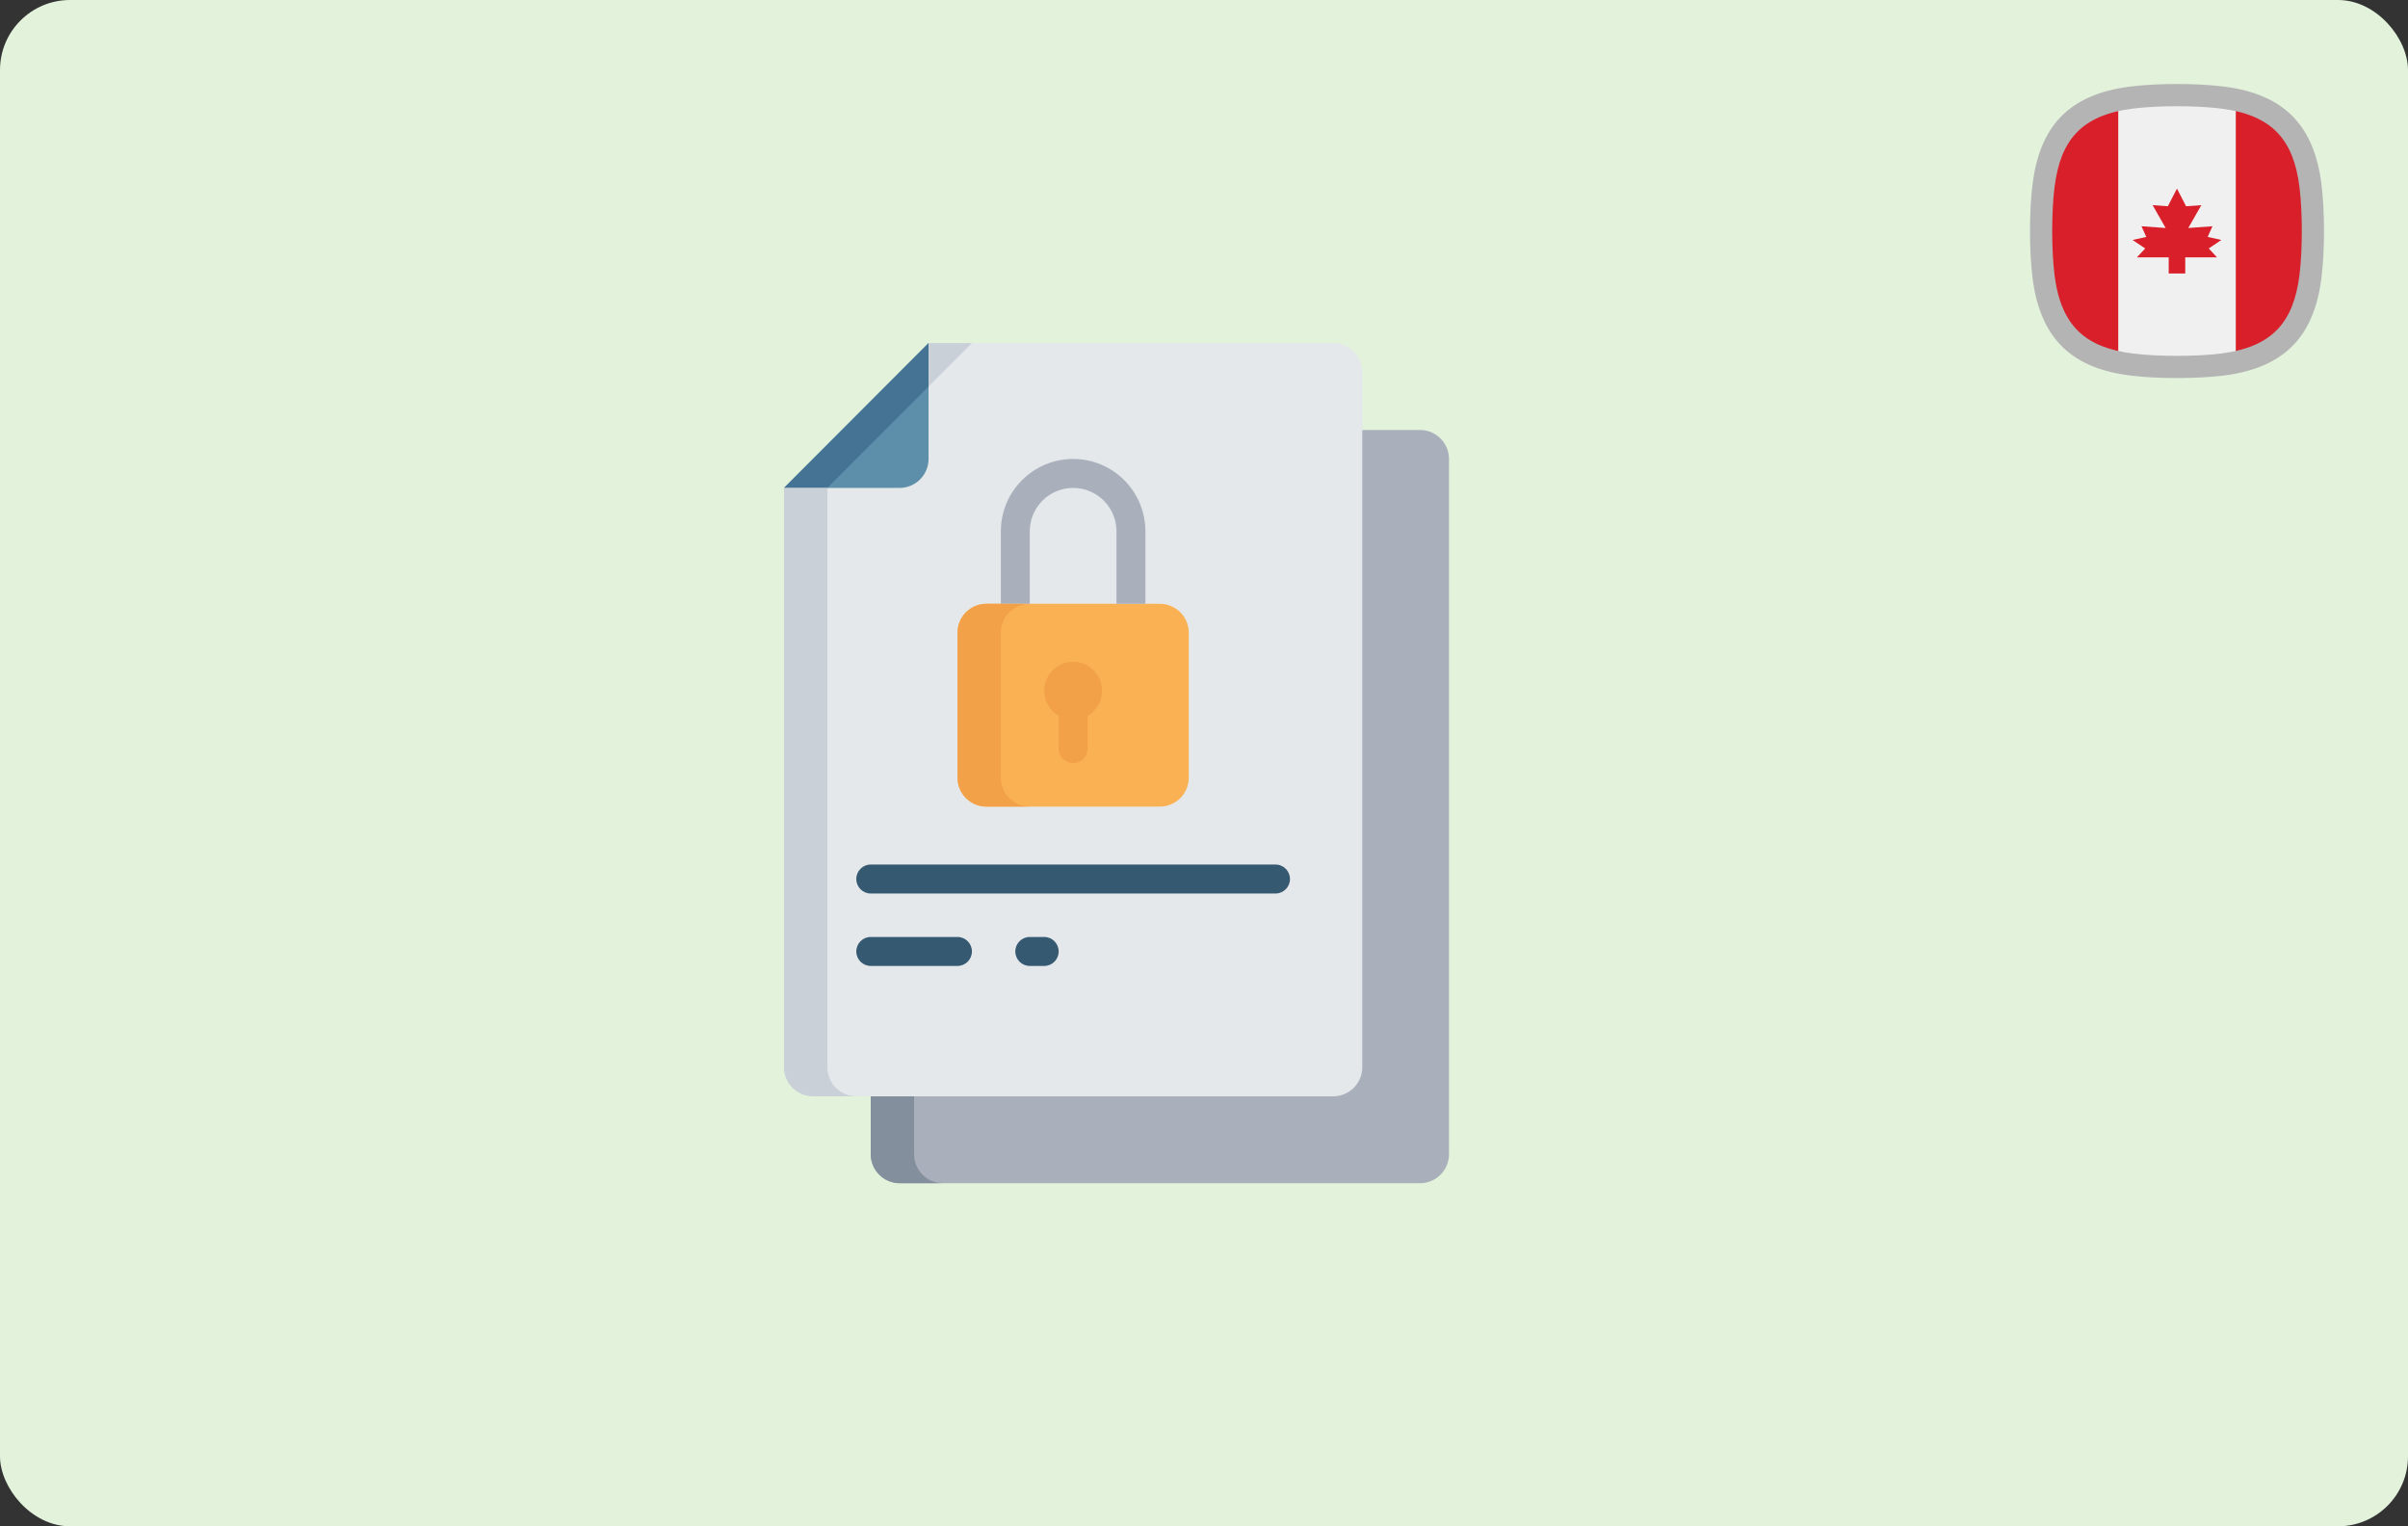 <svg xmlns="http://www.w3.org/2000/svg" width="344" height="218" viewBox="0 0 344 218" fill="none"><rect x="0" y="0" width="344" height="218" fill="#333333" stroke="none"/><rect width="344" height="218" rx="10" fill="#E2F2DB"></rect><g clip-path="url(#clip0_3571_58)"><path fill-rule="evenodd" clip-rule="evenodd" d="M319.385 14.975V51.026C320.428 50.796 321.436 50.487 322.387 50.066C324.944 48.969 326.965 46.947 328.063 44.39C329.464 41.224 329.633 37.426 329.705 33.827C329.716 33.273 329.716 32.726 329.705 32.173C329.633 28.573 329.464 24.777 328.063 21.61C326.965 19.053 324.944 17.032 322.387 15.933C321.435 15.513 320.428 15.204 319.385 14.975Z" fill="#D81F2A"></path><path fill-rule="evenodd" clip-rule="evenodd" d="M319.385 51.026V14.974C316.957 14.44 314.342 14.343 311.824 14.292C311.27 14.281 310.723 14.281 310.17 14.292C307.651 14.343 305.036 14.44 302.608 14.974V51.026C305.036 51.56 307.651 51.657 310.17 51.708C310.723 51.719 311.27 51.719 311.824 51.708C314.342 51.657 316.957 51.56 319.385 51.026Z" fill="#F1F0F0"></path><path fill-rule="evenodd" clip-rule="evenodd" d="M302.608 51.026V14.975C301.565 15.204 300.557 15.513 299.607 15.934C297.05 17.032 295.029 19.054 293.93 21.611C292.529 24.777 292.361 28.574 292.288 32.173C292.278 32.726 292.278 33.273 292.288 33.827C292.36 37.426 292.529 41.223 293.93 44.39C295.025 46.94 297.052 48.969 299.607 50.066C300.557 50.487 301.565 50.796 302.608 51.026Z" fill="#D81F2A"></path><path fill-rule="evenodd" clip-rule="evenodd" d="M309.695 29.458L307.519 29.303L309.38 32.565L305.929 32.316L306.612 33.839L304.654 34.275L306.457 35.487L305.276 36.762H309.815V39.063H310.996H312.178V36.762H316.718L315.536 35.487L317.339 34.275L315.38 33.839L316.064 32.316L312.613 32.565L314.474 29.303L312.297 29.458L310.996 26.938L309.695 29.458Z" fill="#D81F2A"></path><path fill-rule="evenodd" clip-rule="evenodd" d="M304.697 15.509C297.305 16.441 294.347 20.045 293.509 26.697C293.061 30.251 293.061 35.749 293.509 39.304C294.44 46.693 298.048 49.654 304.697 50.492C308.251 50.939 313.75 50.939 317.304 50.492C324.692 49.561 327.654 45.951 328.492 39.304C328.939 35.749 328.939 30.251 328.492 26.697C327.654 20.048 324.693 16.44 317.304 15.509C313.75 15.061 308.251 15.061 304.697 15.509ZM304.3 12.365C308.159 11.878 313.841 11.878 317.701 12.365C326.609 13.487 330.616 18.21 331.635 26.299C332.121 30.159 332.121 35.84 331.635 39.7C330.616 47.788 326.608 52.512 317.701 53.634C313.841 54.12 308.159 54.12 304.3 53.634C296.21 52.616 291.488 48.61 290.365 39.701C289.878 35.841 289.878 30.159 290.365 26.299C291.385 18.204 295.384 13.489 304.3 12.365Z" fill="#B4B4B4"></path></g><g clip-path="url(#clip1_3571_58)"><path fill-rule="evenodd" clip-rule="evenodd" d="M194.609 61.414H202.869C205.148 61.421 206.993 63.27 207 65.552V164.862C206.993 167.145 205.148 168.993 202.869 169H128.522C126.243 168.993 124.398 167.145 124.391 164.862V156.586L194.609 61.414Z" fill="#A9B0BB"></path><path fill-rule="evenodd" clip-rule="evenodd" d="M194.609 53.138V152.448C194.602 154.731 192.757 156.579 190.478 156.586H116.13C113.852 156.579 112.007 154.731 112 152.448V69.69L132.652 49H190.478C192.757 49.007 194.602 50.855 194.609 53.138Z" fill="#E4E8EB"></path><path d="M165.696 86.241H140.913C138.632 86.241 136.783 88.094 136.783 90.379V111.069C136.783 113.354 138.632 115.207 140.913 115.207H165.696C167.977 115.207 169.826 113.354 169.826 111.069V90.379C169.826 88.094 167.977 86.241 165.696 86.241Z" fill="#FAB153"></path><path d="M153.304 102.793C155.585 102.793 157.435 100.941 157.435 98.656C157.435 96.37 155.585 94.518 153.304 94.518C151.023 94.518 149.174 96.37 149.174 98.656C149.174 100.941 151.023 102.793 153.304 102.793Z" fill="#F2A149"></path><path fill-rule="evenodd" clip-rule="evenodd" d="M132.652 49V65.552C132.645 67.834 130.8 69.683 128.522 69.69H112L132.652 49Z" fill="#5E8FAA"></path><path fill-rule="evenodd" clip-rule="evenodd" d="M182.217 127.62H124.391C123.251 127.62 122.326 126.694 122.326 125.551C122.326 124.409 123.251 123.482 124.391 123.482H182.217C183.358 123.482 184.283 124.409 184.283 125.551C184.283 126.694 183.358 127.62 182.217 127.62Z" fill="#365972"></path><path fill-rule="evenodd" clip-rule="evenodd" d="M149.174 137.965H147.109C145.968 137.965 145.043 137.039 145.043 135.896C145.043 134.753 145.968 133.827 147.109 133.827H149.174C150.314 133.827 151.239 134.753 151.239 135.896C151.239 137.039 150.314 137.965 149.174 137.965Z" fill="#365972"></path><path fill-rule="evenodd" clip-rule="evenodd" d="M136.783 137.965H124.391C123.251 137.965 122.326 137.039 122.326 135.896C122.326 134.753 123.251 133.827 124.391 133.827H136.783C137.923 133.827 138.848 134.753 138.848 135.896C138.848 137.039 137.923 137.965 136.783 137.965Z" fill="#365972"></path><path fill-rule="evenodd" clip-rule="evenodd" d="M153.304 109C152.164 109 151.239 108.074 151.239 106.931V100.724C151.239 99.582 152.164 98.655 153.304 98.655C154.445 98.655 155.37 99.582 155.37 100.724V106.931C155.37 108.074 154.445 109 153.304 109Z" fill="#F2A149"></path><path fill-rule="evenodd" clip-rule="evenodd" d="M163.63 75.897V86.241H159.5V75.897C159.5 72.469 156.726 69.69 153.304 69.69C149.882 69.69 147.108 72.469 147.108 75.897V86.241H142.978V75.897C142.978 70.183 147.601 65.552 153.304 65.552C159.007 65.552 163.63 70.183 163.63 75.897Z" fill="#A9B0BB"></path><path fill-rule="evenodd" clip-rule="evenodd" d="M130.587 156.586V164.862C130.594 167.144 132.439 168.993 134.717 169H128.522C126.243 168.993 124.398 167.144 124.391 164.862V156.586H130.587Z" fill="#848F9E"></path><path fill-rule="evenodd" clip-rule="evenodd" d="M132.652 49V55.207L118.196 69.69H112L132.652 49Z" fill="#457393"></path><path fill-rule="evenodd" clip-rule="evenodd" d="M122.326 156.586H116.13C113.852 156.579 112.007 154.731 112 152.448V69.689H118.196V152.448C118.202 154.731 120.048 156.579 122.326 156.586Z" fill="#CAD0D7"></path><path fill-rule="evenodd" clip-rule="evenodd" d="M138.848 49L132.652 55.207V49H138.848Z" fill="#CAD0D7"></path><path fill-rule="evenodd" clip-rule="evenodd" d="M147.109 115.207H140.913C138.635 115.2 136.79 113.351 136.783 111.069V90.379C136.79 88.097 138.635 86.248 140.913 86.241H147.109C144.83 86.248 142.985 88.097 142.978 90.379V111.069C142.985 113.351 144.83 115.2 147.109 115.207Z" fill="#F2A149"></path></g><defs><clipPath id="clip0_3571_58"><rect width="42" height="42" fill="white" transform="translate(290 12)"></rect></clipPath><clipPath id="clip1_3571_58"><rect width="95" height="120" fill="white" transform="translate(112 49)"></rect></clipPath></defs></svg>